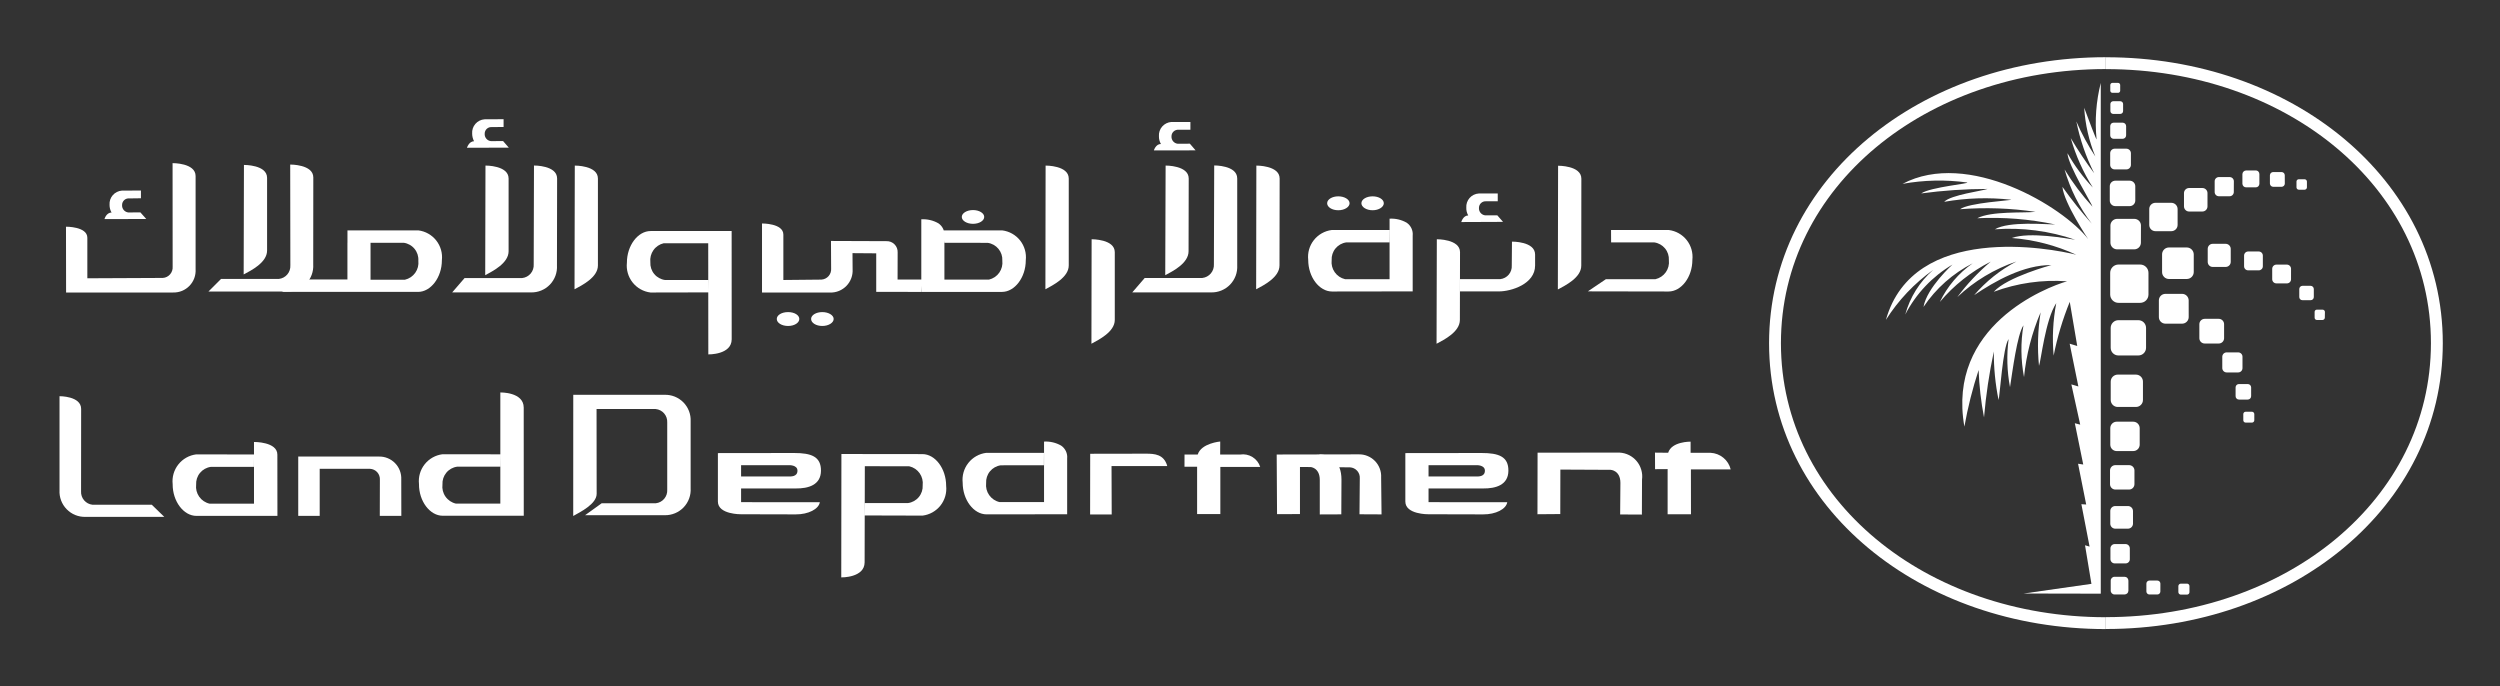 <svg width="204" height="56" viewBox="0 0 204 56" fill="none" xmlns="http://www.w3.org/2000/svg">
<rect x="0" y="0" width="204" height="56" fill="#333333" stroke="none"/>
<g clip-path="url(#clip0_3916_71476)">
<path d="M171.836 50.849C156.948 50.849 144.84 41.11 144.84 28.006C144.84 14.902 156.951 5.152 171.836 5.152" stroke="white" stroke-width="0.968"/>
<path d="M171.842 5.156C186.733 5.156 198.848 14.896 198.848 28C198.848 41.104 186.733 50.843 171.842 50.843" stroke="white" stroke-width="0.968"/>
<path d="M175.315 24.035C175.315 24.215 175.244 24.387 175.117 24.514C174.99 24.641 174.817 24.712 174.637 24.712H172.878C172.788 24.714 172.699 24.697 172.616 24.663C172.533 24.63 172.457 24.58 172.393 24.517C172.329 24.454 172.278 24.379 172.244 24.296C172.209 24.213 172.191 24.125 172.191 24.035V22.272C172.19 22.182 172.207 22.092 172.241 22.008C172.275 21.924 172.326 21.848 172.39 21.784C172.454 21.72 172.53 21.67 172.614 21.636C172.698 21.602 172.787 21.585 172.878 21.586H174.637C174.727 21.586 174.816 21.604 174.899 21.638C174.982 21.673 175.057 21.724 175.12 21.788C175.183 21.851 175.232 21.927 175.266 22.01C175.3 22.093 175.316 22.183 175.315 22.272V24.035Z" fill="white"/>
<path d="M174.698 19.804C174.698 19.875 174.684 19.946 174.656 20.012C174.629 20.078 174.589 20.139 174.538 20.189C174.487 20.239 174.427 20.279 174.361 20.306C174.295 20.334 174.224 20.347 174.153 20.347H172.76C172.615 20.348 172.476 20.291 172.373 20.189C172.27 20.087 172.212 19.949 172.211 19.804V18.401C172.212 18.256 172.271 18.118 172.374 18.017C172.477 17.916 172.615 17.859 172.76 17.859H174.157C174.229 17.859 174.3 17.873 174.366 17.9C174.432 17.927 174.492 17.966 174.542 18.017C174.593 18.067 174.633 18.127 174.661 18.193C174.688 18.259 174.702 18.329 174.702 18.401L174.698 19.804Z" fill="white"/>
<path d="M179.01 22.208C179.007 22.357 178.945 22.499 178.838 22.603C178.731 22.708 178.588 22.766 178.438 22.766H176.986C176.838 22.766 176.696 22.707 176.591 22.602C176.486 22.498 176.427 22.356 176.426 22.208V20.756C176.425 20.682 176.44 20.609 176.468 20.541C176.496 20.472 176.537 20.41 176.589 20.358C176.641 20.306 176.703 20.264 176.771 20.236C176.839 20.208 176.912 20.193 176.986 20.193H178.438C178.588 20.193 178.733 20.252 178.84 20.358C178.947 20.463 179.008 20.607 179.01 20.757V22.208Z" fill="white"/>
<path d="M177.693 18.354C177.693 18.489 177.639 18.619 177.543 18.714C177.448 18.81 177.318 18.864 177.183 18.864H175.88C175.814 18.864 175.748 18.851 175.687 18.825C175.625 18.799 175.57 18.761 175.523 18.714C175.476 18.666 175.44 18.61 175.415 18.548C175.39 18.487 175.378 18.421 175.379 18.354V17.058C175.378 16.991 175.39 16.925 175.415 16.864C175.44 16.802 175.477 16.746 175.523 16.699C175.57 16.651 175.626 16.614 175.687 16.588C175.748 16.562 175.814 16.549 175.88 16.549H177.183C177.318 16.55 177.447 16.604 177.542 16.699C177.638 16.794 177.692 16.923 177.693 17.058V18.354Z" fill="white"/>
<path d="M173.883 13.457C173.882 13.554 173.842 13.648 173.773 13.716C173.704 13.784 173.61 13.823 173.513 13.823H172.552C172.456 13.822 172.364 13.783 172.296 13.714C172.229 13.646 172.191 13.553 172.191 13.457V12.499C172.192 12.403 172.23 12.31 172.297 12.242C172.365 12.174 172.456 12.134 172.552 12.133H173.513C173.61 12.134 173.703 12.173 173.772 12.241C173.841 12.309 173.881 12.402 173.883 12.499V13.457Z" fill="white"/>
<path d="M186.948 22.791C186.948 22.879 186.913 22.964 186.851 23.027C186.788 23.089 186.704 23.125 186.615 23.125H185.755C185.665 23.125 185.58 23.09 185.515 23.028C185.451 22.965 185.414 22.88 185.412 22.791V21.93C185.414 21.84 185.451 21.754 185.515 21.69C185.579 21.627 185.666 21.592 185.756 21.592H186.616C186.705 21.595 186.788 21.631 186.85 21.694C186.912 21.757 186.948 21.841 186.949 21.93L186.948 22.791Z" fill="white"/>
<path d="M182.278 15.671C182.278 15.762 182.242 15.849 182.178 15.913C182.114 15.978 182.026 16.014 181.935 16.014H181.055C180.964 16.013 180.879 15.976 180.815 15.912C180.752 15.847 180.717 15.761 180.717 15.671V14.785C180.719 14.695 180.755 14.61 180.82 14.547C180.884 14.484 180.97 14.449 181.059 14.449H181.94C182.03 14.449 182.116 14.485 182.181 14.547C182.245 14.611 182.281 14.696 182.283 14.786L182.278 15.671Z" fill="white"/>
<path d="M184.366 14.997C184.366 15.036 184.358 15.074 184.343 15.11C184.328 15.146 184.306 15.178 184.278 15.205C184.25 15.232 184.218 15.253 184.182 15.268C184.146 15.282 184.107 15.289 184.068 15.288H183.282C183.203 15.288 183.128 15.258 183.072 15.204C183.016 15.149 182.983 15.075 182.98 14.997V14.213C182.981 14.133 183.013 14.057 183.07 14.001C183.126 13.944 183.202 13.912 183.282 13.91H184.068C184.108 13.909 184.148 13.916 184.185 13.931C184.222 13.946 184.255 13.969 184.283 13.997C184.311 14.026 184.332 14.059 184.347 14.097C184.361 14.134 184.367 14.174 184.366 14.213V14.997Z" fill="white"/>
<path d="M184.648 21.727C184.648 21.771 184.639 21.814 184.623 21.855C184.606 21.895 184.582 21.932 184.551 21.963C184.52 21.993 184.483 22.018 184.443 22.035C184.403 22.051 184.359 22.06 184.316 22.06H183.445C183.401 22.059 183.358 22.051 183.318 22.034C183.278 22.017 183.242 21.993 183.212 21.962C183.181 21.931 183.157 21.894 183.141 21.854C183.125 21.814 183.117 21.771 183.117 21.727V20.865C183.116 20.821 183.123 20.777 183.139 20.736C183.155 20.695 183.179 20.657 183.209 20.625C183.239 20.593 183.276 20.567 183.316 20.549C183.357 20.532 183.4 20.522 183.445 20.521H184.316C184.36 20.522 184.404 20.531 184.445 20.548C184.486 20.566 184.523 20.591 184.554 20.623C184.585 20.655 184.609 20.693 184.625 20.735C184.641 20.776 184.649 20.821 184.648 20.865V21.727Z" fill="white"/>
<path d="M173.492 11.037C173.492 11.074 173.486 11.111 173.472 11.146C173.459 11.181 173.438 11.213 173.412 11.24C173.386 11.267 173.356 11.288 173.321 11.303C173.287 11.318 173.25 11.326 173.213 11.327H172.467C172.43 11.326 172.393 11.318 172.359 11.302C172.326 11.287 172.295 11.265 172.27 11.239C172.245 11.212 172.225 11.18 172.212 11.145C172.199 11.111 172.192 11.074 172.194 11.037V10.3C172.192 10.263 172.198 10.226 172.211 10.191C172.224 10.156 172.244 10.125 172.269 10.098C172.294 10.07 172.325 10.049 172.359 10.034C172.393 10.019 172.429 10.011 172.467 10.01H173.213C173.25 10.01 173.287 10.018 173.322 10.033C173.356 10.048 173.387 10.069 173.413 10.096C173.439 10.123 173.46 10.155 173.473 10.19C173.486 10.225 173.493 10.263 173.492 10.3V11.037Z" fill="white"/>
<path d="M186.441 14.981C186.441 15.05 186.413 15.117 186.363 15.166C186.314 15.215 186.248 15.243 186.178 15.244H185.488C185.419 15.242 185.353 15.213 185.304 15.165C185.255 15.116 185.227 15.05 185.225 14.981V14.295C185.228 14.226 185.257 14.162 185.306 14.115C185.355 14.067 185.42 14.04 185.488 14.039H186.174C186.243 14.039 186.31 14.066 186.359 14.114C186.408 14.163 186.436 14.228 186.437 14.297L186.441 14.981Z" fill="white"/>
<path d="M188.807 24.248C188.805 24.315 188.776 24.379 188.728 24.425C188.679 24.471 188.614 24.497 188.546 24.495H187.879C187.845 24.496 187.812 24.491 187.781 24.479C187.75 24.467 187.722 24.448 187.698 24.425C187.674 24.402 187.655 24.375 187.642 24.344C187.628 24.314 187.621 24.281 187.621 24.248V23.58C187.622 23.512 187.65 23.447 187.698 23.399C187.746 23.351 187.811 23.323 187.879 23.322H188.546C188.615 23.323 188.68 23.351 188.728 23.399C188.777 23.447 188.805 23.512 188.807 23.58V24.248Z" fill="white"/>
<path d="M188.245 15.295C188.243 15.343 188.224 15.388 188.19 15.422C188.156 15.456 188.111 15.477 188.063 15.48H187.579C187.531 15.478 187.484 15.458 187.45 15.424C187.415 15.39 187.395 15.344 187.393 15.295V14.811C187.394 14.762 187.414 14.715 187.449 14.681C187.483 14.647 187.53 14.627 187.579 14.627H188.063C188.111 14.63 188.156 14.65 188.19 14.684C188.223 14.718 188.243 14.763 188.245 14.811V15.295Z" fill="white"/>
<path d="M189.706 25.924C189.705 25.973 189.684 26.02 189.649 26.055C189.614 26.089 189.567 26.11 189.518 26.111H189.054C189.03 26.11 189.006 26.105 188.984 26.096C188.962 26.086 188.941 26.072 188.925 26.055C188.908 26.038 188.895 26.017 188.886 25.995C188.877 25.972 188.873 25.948 188.873 25.924V25.448C188.873 25.4 188.893 25.354 188.926 25.32C188.96 25.287 189.006 25.268 189.054 25.268H189.521C189.57 25.267 189.617 25.286 189.653 25.319C189.689 25.353 189.711 25.399 189.714 25.448L189.706 25.924Z" fill="white"/>
<path d="M174.24 16.362C174.24 16.481 174.193 16.596 174.11 16.682C174.026 16.768 173.912 16.817 173.792 16.82H172.616C172.556 16.82 172.496 16.809 172.44 16.787C172.384 16.764 172.333 16.73 172.29 16.687C172.248 16.645 172.214 16.594 172.191 16.538C172.169 16.482 172.157 16.422 172.158 16.362V15.191C172.159 15.132 172.171 15.073 172.194 15.018C172.217 14.963 172.251 14.914 172.294 14.872C172.336 14.831 172.387 14.798 172.442 14.776C172.497 14.754 172.557 14.743 172.616 14.744H173.791C173.909 14.747 174.022 14.794 174.105 14.878C174.189 14.961 174.237 15.073 174.239 15.191L174.24 16.362Z" fill="white"/>
<path d="M178.598 25.877C178.597 26.017 178.541 26.151 178.442 26.251C178.343 26.351 178.209 26.408 178.069 26.411H176.694C176.553 26.41 176.418 26.353 176.319 26.253C176.22 26.153 176.164 26.017 176.164 25.877V24.508C176.165 24.368 176.221 24.234 176.32 24.134C176.419 24.035 176.553 23.979 176.694 23.979H178.066C178.206 23.98 178.339 24.037 178.438 24.136C178.537 24.235 178.594 24.368 178.596 24.508L178.598 25.877Z" fill="white"/>
<path d="M182.987 30.037C182.987 30.084 182.978 30.13 182.96 30.173C182.942 30.217 182.916 30.256 182.882 30.289C182.849 30.322 182.809 30.348 182.765 30.366C182.722 30.383 182.675 30.392 182.628 30.391H181.701C181.654 30.391 181.607 30.383 181.563 30.365C181.519 30.348 181.48 30.322 181.446 30.289C181.412 30.256 181.385 30.217 181.367 30.174C181.348 30.13 181.338 30.084 181.338 30.037V29.107C181.339 29.06 181.348 29.014 181.367 28.971C181.386 28.927 181.412 28.888 181.446 28.855C181.48 28.823 181.52 28.797 181.563 28.779C181.607 28.762 181.654 28.753 181.701 28.754H182.628C182.675 28.753 182.722 28.762 182.765 28.779C182.809 28.797 182.848 28.823 182.882 28.855C182.915 28.888 182.942 28.927 182.96 28.971C182.978 29.014 182.987 29.06 182.987 29.107V30.037Z" fill="white"/>
<path d="M183.693 32.326C183.693 32.363 183.686 32.4 183.672 32.434C183.658 32.468 183.637 32.499 183.611 32.525C183.584 32.551 183.553 32.571 183.519 32.585C183.485 32.599 183.448 32.606 183.411 32.605H182.695C182.659 32.605 182.623 32.597 182.59 32.583C182.557 32.568 182.527 32.548 182.502 32.522C182.476 32.496 182.457 32.465 182.443 32.432C182.43 32.398 182.423 32.362 182.424 32.326V31.608C182.424 31.536 182.453 31.468 182.504 31.417C182.555 31.367 182.623 31.338 182.695 31.338H183.411C183.447 31.337 183.483 31.343 183.517 31.357C183.551 31.37 183.582 31.389 183.608 31.414C183.634 31.439 183.655 31.47 183.67 31.503C183.684 31.536 183.692 31.572 183.693 31.608V32.326Z" fill="white"/>
<path d="M183.951 34.292C183.951 34.343 183.931 34.392 183.894 34.429C183.858 34.465 183.809 34.485 183.757 34.485H183.252C183.226 34.486 183.2 34.482 183.176 34.472C183.152 34.463 183.13 34.449 183.111 34.431C183.093 34.413 183.078 34.391 183.068 34.367C183.058 34.343 183.053 34.318 183.053 34.292V33.783C183.055 33.732 183.077 33.684 183.115 33.649C183.152 33.615 183.201 33.596 183.252 33.598H183.757C183.807 33.598 183.855 33.617 183.891 33.651C183.927 33.686 183.949 33.733 183.951 33.783V34.292Z" fill="white"/>
<path d="M178.66 48.321C178.659 48.374 178.638 48.425 178.601 48.462C178.563 48.499 178.513 48.521 178.46 48.521H177.956C177.903 48.52 177.853 48.499 177.815 48.461C177.778 48.424 177.756 48.374 177.754 48.321V47.819C177.757 47.767 177.779 47.718 177.817 47.682C177.854 47.646 177.904 47.626 177.956 47.625H178.46C178.512 47.625 178.561 47.645 178.599 47.681C178.636 47.717 178.658 47.767 178.66 47.819V48.321Z" fill="white"/>
<path d="M181.486 27.599C181.486 27.657 181.474 27.713 181.451 27.766C181.429 27.819 181.396 27.867 181.355 27.907C181.314 27.947 181.266 27.979 181.212 28C181.159 28.021 181.102 28.032 181.045 28.031H179.911C179.853 28.032 179.796 28.022 179.743 28.001C179.689 27.98 179.64 27.948 179.599 27.908C179.557 27.868 179.525 27.82 179.502 27.767C179.479 27.714 179.467 27.657 179.467 27.599V26.455C179.467 26.397 179.478 26.339 179.501 26.286C179.523 26.232 179.556 26.183 179.597 26.143C179.639 26.102 179.688 26.07 179.741 26.048C179.795 26.026 179.853 26.015 179.911 26.016H181.045C181.102 26.015 181.16 26.026 181.213 26.048C181.267 26.07 181.316 26.102 181.357 26.143C181.398 26.184 181.43 26.233 181.453 26.286C181.475 26.34 181.486 26.397 181.486 26.455V27.599Z" fill="white"/>
<path d="M182.028 21.373C182.027 21.482 181.982 21.586 181.905 21.663C181.827 21.739 181.722 21.782 181.613 21.782H180.56C180.506 21.782 180.453 21.772 180.403 21.752C180.353 21.731 180.308 21.701 180.27 21.663C180.231 21.625 180.201 21.58 180.181 21.53C180.16 21.48 180.15 21.427 180.15 21.373V20.308C180.15 20.254 180.16 20.2 180.18 20.15C180.2 20.099 180.23 20.054 180.268 20.015C180.307 19.977 180.352 19.946 180.402 19.925C180.452 19.905 180.506 19.894 180.56 19.895H181.613C181.723 19.895 181.828 19.938 181.906 20.016C181.983 20.093 182.027 20.198 182.028 20.308V21.373Z" fill="white"/>
<path d="M180.131 16.84C180.132 16.951 180.088 17.057 180.01 17.136C179.933 17.215 179.827 17.259 179.716 17.26H178.633C178.578 17.26 178.523 17.25 178.472 17.229C178.421 17.207 178.375 17.177 178.336 17.137C178.297 17.099 178.266 17.052 178.245 17.001C178.224 16.95 178.213 16.895 178.213 16.84V15.761C178.213 15.706 178.223 15.651 178.244 15.6C178.265 15.549 178.296 15.503 178.335 15.464C178.374 15.425 178.421 15.394 178.472 15.373C178.523 15.352 178.578 15.341 178.633 15.342H179.716C179.771 15.342 179.825 15.353 179.876 15.374C179.926 15.395 179.972 15.426 180.011 15.465C180.049 15.504 180.08 15.55 180.101 15.601C180.121 15.652 180.132 15.706 180.131 15.761V16.84Z" fill="white"/>
<path d="M168.893 24.633L169.503 28.233L168.885 28.046L169.595 31.536L169.023 31.366L169.745 34.65L169.306 34.536L169.992 37.904L169.57 37.841L170.233 41.168L169.841 41.142L170.509 44.602L170.138 44.494L170.661 47.642L165.131 48.431L171.423 48.444V6.766C171.042 8.266 170.926 9.821 171.08 11.361C171.108 11.548 170.403 9.71 170.07 8.795C170.154 10.161 170.461 11.504 170.979 12.77C170.38 11.864 169.862 10.907 169.43 9.91C169.723 11.381 170.214 12.805 170.89 14.143C170.199 13.22 169.559 12.259 168.972 11.266C169.378 12.692 169.986 14.052 170.777 15.306C169.973 14.46 169.277 13.517 168.705 12.499C168.739 13.473 170.755 16.732 170.747 16.865C169.891 15.93 169.128 14.913 168.468 13.83C168.924 15.428 169.676 16.926 170.685 18.246C169.831 17.294 169.032 16.292 168.294 15.246C168.408 16.555 170.396 19.512 170.396 19.512C168.363 16.862 160.573 12.171 155.247 15.003C156.984 14.688 158.759 14.65 160.508 14.889C160.877 14.968 157.534 15.257 156.77 15.783C158.567 15.542 160.378 15.42 162.191 15.417C161.787 15.568 159.182 15.901 158.644 16.469C160.449 16.151 162.291 16.093 164.112 16.298C164.226 16.346 160.612 16.545 159.945 17.072C161.999 16.913 164.064 16.985 166.101 17.287C165.122 17.394 162.488 17.208 161.342 17.808C163.477 17.705 165.617 17.876 167.708 18.318C166.987 18.318 163.933 18.028 162.779 18.712C165 18.549 167.23 18.838 169.335 19.563C168.649 19.466 165.649 18.892 164.157 19.42C165.98 19.559 167.763 20.022 169.423 20.787C167.344 20.258 156.128 18.156 153.891 26.1C154.899 24.504 156.21 23.119 157.748 22.023C156.647 22.985 155.854 24.251 155.469 25.662C156.346 23.97 157.681 22.558 159.322 21.589C159.322 21.589 157.238 23.457 156.957 25.045C157.971 23.536 159.354 22.311 160.974 21.485C159.822 22.287 158.897 23.374 158.291 24.64C159.44 23.273 160.853 22.154 162.446 21.349C161.428 22.204 160.512 23.175 159.718 24.242C161.097 22.938 162.742 21.948 164.539 21.338C163.226 22.026 162.056 22.957 161.091 24.083C162.783 22.939 165.149 21.602 167.393 21.631C167.393 21.631 163.775 22.599 162.692 23.81C164.602 23.1 166.642 22.808 168.674 22.954C166.972 23.438 158.842 26.595 160.294 34.813C160.572 33.248 160.96 31.704 161.455 30.194C161.502 31.491 161.65 32.783 161.896 34.058C162.052 32.251 162.319 30.456 162.696 28.682C162.688 30.011 162.818 31.337 163.083 32.64C163.186 32.326 163.427 28.331 163.903 27.668C163.732 28.974 163.771 30.298 164.017 31.591C164.217 30.315 164.598 27.305 165.114 26.546C164.878 27.945 164.894 29.376 165.16 30.77C165.342 28.95 165.799 27.168 166.516 25.486C166.283 26.93 166.238 28.398 166.382 29.854C166.541 29.475 166.897 26.087 167.79 24.736C167.521 26.147 167.45 27.588 167.578 29.018C167.874 27.517 168.314 26.048 168.892 24.632L168.893 24.633Z" fill="white"/>
<path d="M176.286 48.267C176.285 48.3 176.279 48.332 176.266 48.362C176.253 48.392 176.235 48.419 176.212 48.441C176.188 48.464 176.161 48.481 176.131 48.493C176.101 48.505 176.068 48.511 176.036 48.51H175.39C175.326 48.51 175.264 48.485 175.218 48.439C175.172 48.394 175.145 48.332 175.145 48.267V47.62C175.145 47.555 175.171 47.492 175.217 47.446C175.263 47.4 175.325 47.374 175.39 47.373H176.038C176.071 47.373 176.103 47.379 176.133 47.391C176.163 47.404 176.191 47.422 176.214 47.445C176.237 47.468 176.256 47.495 176.268 47.525C176.281 47.555 176.288 47.587 176.288 47.62L176.286 48.267Z" fill="white"/>
<path d="M173.245 9.06C173.246 9.091 173.24 9.121 173.229 9.15C173.218 9.178 173.202 9.204 173.18 9.226C173.159 9.248 173.134 9.266 173.105 9.277C173.077 9.289 173.047 9.295 173.016 9.295H172.436C172.405 9.295 172.375 9.289 172.347 9.277C172.318 9.266 172.293 9.248 172.272 9.226C172.25 9.204 172.234 9.178 172.223 9.15C172.211 9.121 172.206 9.091 172.207 9.06V8.488C172.207 8.428 172.231 8.37 172.274 8.327C172.317 8.284 172.375 8.26 172.436 8.26H173.016C173.077 8.26 173.135 8.284 173.178 8.327C173.221 8.37 173.245 8.428 173.245 8.488V9.06Z" fill="white"/>
<path d="M173.008 7.4C173.008 7.446 172.99 7.49 172.957 7.523C172.924 7.556 172.88 7.575 172.833 7.575H172.375C172.329 7.575 172.284 7.556 172.251 7.524C172.218 7.491 172.2 7.446 172.199 7.4V6.944C172.199 6.92 172.203 6.897 172.212 6.875C172.22 6.853 172.233 6.833 172.249 6.816C172.266 6.799 172.285 6.785 172.307 6.776C172.329 6.767 172.352 6.762 172.375 6.762H172.833C172.857 6.762 172.88 6.767 172.901 6.776C172.923 6.786 172.942 6.799 172.959 6.816C172.975 6.833 172.988 6.853 172.996 6.875C173.005 6.897 173.009 6.92 173.008 6.944V7.4Z" fill="white"/>
<path d="M174.599 36.283C174.599 36.352 174.585 36.421 174.558 36.484C174.532 36.548 174.493 36.606 174.444 36.654C174.395 36.703 174.337 36.742 174.273 36.768C174.209 36.794 174.14 36.807 174.071 36.807H172.716C172.648 36.806 172.58 36.793 172.517 36.766C172.454 36.739 172.397 36.701 172.349 36.652C172.301 36.603 172.263 36.546 172.237 36.483C172.212 36.419 172.199 36.352 172.199 36.283V34.934C172.199 34.796 172.253 34.664 172.35 34.566C172.447 34.468 172.578 34.412 172.716 34.41H174.071C174.21 34.41 174.344 34.465 174.443 34.563C174.542 34.661 174.598 34.795 174.599 34.934V36.283Z" fill="white"/>
<path d="M175.118 28.377C175.118 28.46 175.102 28.542 175.07 28.618C175.038 28.695 174.992 28.764 174.933 28.823C174.875 28.881 174.805 28.927 174.729 28.959C174.652 28.99 174.57 29.006 174.488 29.006H172.857C172.774 29.006 172.693 28.989 172.617 28.957C172.541 28.926 172.472 28.88 172.414 28.821C172.356 28.763 172.31 28.694 172.279 28.617C172.248 28.541 172.232 28.46 172.232 28.377V26.757C172.232 26.591 172.298 26.431 172.415 26.313C172.532 26.195 172.691 26.128 172.857 26.127H174.488C174.655 26.127 174.815 26.193 174.933 26.311C175.051 26.43 175.118 26.59 175.118 26.757V28.377Z" fill="white"/>
<path d="M174.865 32.636C174.865 32.788 174.805 32.933 174.698 33.04C174.59 33.148 174.445 33.208 174.293 33.208H172.806C172.655 33.208 172.509 33.148 172.402 33.04C172.295 32.933 172.234 32.788 172.234 32.636V31.149C172.233 31.073 172.247 30.998 172.275 30.927C172.304 30.857 172.346 30.793 172.399 30.739C172.452 30.685 172.516 30.642 172.586 30.613C172.656 30.583 172.731 30.568 172.806 30.568H174.293C174.369 30.568 174.444 30.583 174.514 30.613C174.584 30.642 174.648 30.685 174.701 30.739C174.754 30.793 174.796 30.857 174.824 30.927C174.853 30.998 174.866 31.073 174.865 31.149V32.636Z" fill="white"/>
<path d="M173.678 48.193C173.678 48.276 173.646 48.356 173.587 48.415C173.529 48.474 173.45 48.508 173.367 48.509H172.55C172.508 48.509 172.467 48.502 172.428 48.486C172.39 48.47 172.355 48.447 172.325 48.418C172.296 48.388 172.273 48.353 172.257 48.315C172.241 48.276 172.234 48.235 172.234 48.193V47.38C172.234 47.339 172.242 47.297 172.258 47.259C172.274 47.221 172.297 47.186 172.326 47.156C172.356 47.127 172.391 47.104 172.429 47.088C172.467 47.072 172.508 47.064 172.55 47.065H173.367C173.45 47.066 173.529 47.099 173.587 47.159C173.645 47.218 173.678 47.297 173.678 47.38V48.193Z" fill="white"/>
<path d="M174.053 42.737C174.05 42.844 174.005 42.947 173.928 43.022C173.852 43.097 173.749 43.139 173.641 43.14H172.6C172.494 43.138 172.393 43.095 172.318 43.02C172.243 42.944 172.201 42.843 172.199 42.737V41.692C172.2 41.586 172.243 41.485 172.318 41.41C172.393 41.336 172.494 41.294 172.6 41.293H173.64C173.748 41.292 173.851 41.334 173.928 41.408C174.005 41.483 174.049 41.585 174.052 41.692L174.053 42.737Z" fill="white"/>
<path d="M173.794 45.631C173.795 45.676 173.786 45.72 173.769 45.762C173.752 45.804 173.726 45.842 173.694 45.873C173.663 45.905 173.625 45.931 173.583 45.948C173.542 45.965 173.497 45.974 173.452 45.974H172.554C172.463 45.972 172.377 45.935 172.314 45.871C172.25 45.807 172.213 45.721 172.211 45.631V44.738C172.214 44.648 172.251 44.562 172.314 44.499C172.378 44.435 172.464 44.398 172.554 44.395H173.449C173.539 44.397 173.625 44.434 173.689 44.498C173.753 44.562 173.79 44.648 173.793 44.738L173.794 45.631Z" fill="white"/>
<path d="M174.171 39.506C174.171 39.621 174.126 39.732 174.045 39.815C173.965 39.898 173.855 39.946 173.739 39.948H172.613C172.497 39.947 172.386 39.9 172.304 39.817C172.223 39.734 172.177 39.622 172.178 39.506V38.389C172.178 38.332 172.189 38.275 172.211 38.222C172.233 38.17 172.265 38.122 172.305 38.081C172.346 38.041 172.394 38.009 172.447 37.987C172.5 37.966 172.556 37.955 172.613 37.955H173.739C173.854 37.956 173.963 38.002 174.044 38.083C174.125 38.164 174.171 38.274 174.171 38.389V39.506Z" fill="white"/>
<path d="M75.294 22.809H73.242L73.248 20.593C73.253 20.472 73.233 20.351 73.189 20.238C73.144 20.124 73.077 20.021 72.991 19.936C72.905 19.85 72.802 19.782 72.689 19.738C72.576 19.694 72.455 19.674 72.334 19.679L67.808 19.662L67.82 21.901C67.829 22.014 67.816 22.127 67.781 22.234C67.746 22.341 67.69 22.441 67.616 22.526C67.542 22.611 67.452 22.681 67.35 22.73C67.249 22.78 67.139 22.809 67.026 22.816L63.922 22.847V19.142C63.922 18.213 62.18 18.236 62.18 18.236V23.873H67.743C67.991 23.878 68.237 23.832 68.467 23.737C68.697 23.642 68.904 23.5 69.076 23.321C69.248 23.142 69.381 22.929 69.466 22.696C69.552 22.463 69.588 22.215 69.573 21.967L69.564 20.657L71.5 20.672V23.814L75.178 23.821" fill="white"/>
<path d="M15.961 21.967C15.976 22.215 15.94 22.463 15.855 22.696C15.769 22.929 15.636 23.142 15.464 23.32C15.292 23.499 15.084 23.64 14.855 23.735C14.625 23.829 14.378 23.874 14.13 23.868H5.393L5.385 18.499C5.385 18.499 7.127 18.476 7.127 19.401V22.708L13.287 22.679C13.401 22.672 13.512 22.642 13.614 22.591C13.716 22.54 13.806 22.469 13.881 22.383C13.955 22.297 14.012 22.196 14.047 22.088C14.083 21.98 14.097 21.866 14.088 21.752L14.082 13.312C14.082 13.312 15.961 13.289 15.961 14.364V21.967Z" fill="white"/>
<path d="M80.312 17.702C80.312 18.015 79.898 18.264 79.397 18.264C78.897 18.264 78.482 18.014 78.482 17.702C78.482 17.39 78.898 17.141 79.397 17.141C79.897 17.141 80.312 17.388 80.312 17.702Z" fill="white"/>
<path d="M65.224 26.027C65.224 26.341 64.823 26.599 64.309 26.599C63.795 26.599 63.385 26.347 63.385 26.027C63.385 25.708 63.793 25.467 64.309 25.467C64.825 25.467 65.224 25.715 65.224 26.027Z" fill="white"/>
<path d="M68.027 26.027C68.027 26.341 67.606 26.599 67.1 26.599C66.595 26.599 66.186 26.347 66.186 26.027C66.186 25.708 66.601 25.467 67.1 25.467C67.6 25.467 68.027 25.715 68.027 26.027Z" fill="white"/>
<path d="M110.126 16.584C110.126 16.892 109.719 17.156 109.203 17.156C108.687 17.156 108.295 16.896 108.295 16.584C108.295 16.271 108.703 16.021 109.203 16.021C109.702 16.021 110.126 16.272 110.126 16.584Z" fill="white"/>
<path d="M112.919 16.584C112.919 16.892 112.51 17.156 112.005 17.156C111.499 17.156 111.09 16.896 111.09 16.584C111.09 16.271 111.499 16.021 112.005 16.021C112.51 16.021 112.919 16.272 112.919 16.584Z" fill="white"/>
<path d="M119.131 22.773V23.779H122.305C123.335 23.779 125.264 23.169 125.264 21.667V20.77C125.264 19.686 123.377 19.717 123.377 19.717L123.36 21.662C123.378 21.932 123.29 22.199 123.116 22.407C122.941 22.615 122.693 22.747 122.424 22.777H119.133L119.131 22.773Z" fill="white"/>
<path d="M127.121 23.622C127.737 23.289 129.032 22.654 129.032 21.677L129.039 14.579C129.039 13.501 127.14 13.524 127.14 13.524L127.121 23.622Z" fill="white"/>
<path d="M117.223 28.05C117.841 27.723 119.126 27.082 119.126 26.105L119.138 20.577C119.138 19.502 117.245 19.523 117.245 19.523L117.223 28.05Z" fill="white"/>
<path d="M89.061 28.05C89.664 27.719 90.966 27.082 90.966 26.105V20.577C90.966 19.502 89.076 19.523 89.076 19.523L89.061 28.05Z" fill="white"/>
<path d="M93.404 22.688L92.393 23.86H98.819C99.108 23.868 99.395 23.815 99.663 23.706C99.93 23.596 100.172 23.433 100.374 23.225C100.575 23.017 100.73 22.77 100.831 22.499C100.931 22.228 100.974 21.939 100.957 21.65V14.557C100.957 13.477 99.079 13.5 99.079 13.5L99.054 21.562C99.07 21.835 98.981 22.103 98.804 22.312C98.628 22.52 98.378 22.653 98.106 22.683H93.406L93.404 22.688Z" fill="white"/>
<path d="M102.502 23.605C103.115 23.279 104.407 22.638 104.407 21.661L104.419 14.569C104.419 13.489 102.519 13.512 102.519 13.512L102.502 23.605Z" fill="white"/>
<path d="M85.305 23.605C85.902 23.279 87.21 22.638 87.21 21.661V14.569C87.21 13.489 85.321 13.512 85.321 13.512L85.305 23.605Z" fill="white"/>
<path d="M95.084 22.456C95.704 22.127 96.987 21.482 96.987 20.5L96.999 14.567C96.999 13.487 95.114 13.51 95.114 13.51L95.084 22.456Z" fill="white"/>
<path d="M37.91 22.689L36.898 23.861H43.328C43.616 23.867 43.902 23.814 44.168 23.704C44.434 23.595 44.674 23.431 44.873 23.224C45.072 23.016 45.226 22.77 45.325 22.5C45.424 22.23 45.466 21.942 45.448 21.655L45.46 14.563C45.46 13.483 43.573 13.506 43.573 13.506L43.55 21.568C43.568 21.84 43.48 22.109 43.305 22.318C43.129 22.527 42.88 22.66 42.608 22.689H37.91Z" fill="white"/>
<path d="M46.881 23.605C47.493 23.279 48.79 22.638 48.79 21.661V14.569C48.79 13.489 46.903 13.512 46.903 13.512L46.881 23.605Z" fill="white"/>
<path d="M39.594 22.456C40.199 22.127 41.502 21.482 41.502 20.5V14.567C41.502 13.487 39.615 13.51 39.615 13.51L39.594 22.456Z" fill="white"/>
<path d="M18.04 22.759L17.01 23.788H23.434C23.723 23.794 24.009 23.74 24.276 23.63C24.543 23.52 24.784 23.355 24.983 23.147C25.183 22.939 25.337 22.691 25.436 22.42C25.535 22.149 25.577 21.86 25.559 21.572L25.566 14.48C25.566 13.404 23.681 13.428 23.681 13.428L23.693 21.649C23.709 21.921 23.62 22.188 23.444 22.395C23.269 22.602 23.02 22.733 22.75 22.762H18.04V22.759Z" fill="white"/>
<path d="M19.883 22.394C20.495 22.069 21.794 21.426 21.794 20.444V14.511C21.794 13.435 19.906 13.459 19.906 13.459L19.883 22.394Z" fill="white"/>
<path d="M38.107 12.058L41.517 12.047L41.05 11.509L40.065 11.517C39.916 11.502 39.779 11.43 39.683 11.316C39.587 11.202 39.539 11.054 39.551 10.905C39.55 10.831 39.565 10.758 39.595 10.69C39.625 10.621 39.668 10.56 39.723 10.51C39.778 10.46 39.842 10.421 39.913 10.397C39.983 10.373 40.057 10.365 40.131 10.371L41.093 10.361V9.727L39.538 9.735C39.25 9.756 38.982 9.889 38.793 10.107C38.603 10.325 38.508 10.609 38.528 10.897C38.528 11.117 38.582 11.333 38.683 11.528C38.259 11.527 38.107 12.058 38.107 12.058Z" fill="white"/>
<path d="M94.156 12.275L97.56 12.269L97.093 11.725L96.106 11.731C95.959 11.716 95.823 11.645 95.728 11.532C95.632 11.419 95.584 11.274 95.594 11.126C95.593 11.052 95.608 10.978 95.637 10.909C95.667 10.841 95.71 10.779 95.765 10.729C95.82 10.678 95.884 10.639 95.955 10.615C96.025 10.59 96.1 10.581 96.174 10.587H97.137V9.953H95.582C95.294 9.973 95.025 10.107 94.835 10.324C94.645 10.542 94.549 10.826 94.569 11.115C94.564 11.337 94.62 11.557 94.731 11.75C94.306 11.746 94.156 12.275 94.156 12.275Z" fill="white"/>
<path d="M8.525 17.877L11.934 17.87L11.456 17.33L10.47 17.337C10.323 17.32 10.188 17.248 10.093 17.134C9.999 17.021 9.951 16.875 9.962 16.728C9.961 16.653 9.976 16.579 10.006 16.511C10.035 16.443 10.079 16.381 10.133 16.331C10.188 16.28 10.253 16.241 10.323 16.217C10.394 16.193 10.468 16.184 10.543 16.191L11.5 16.178V15.547L9.951 15.554C9.808 15.563 9.669 15.601 9.541 15.665C9.412 15.728 9.298 15.816 9.204 15.924C9.11 16.032 9.038 16.158 8.992 16.293C8.947 16.429 8.929 16.572 8.939 16.715C8.937 16.936 8.994 17.154 9.103 17.346C8.67 17.341 8.525 17.877 8.525 17.877Z" fill="white"/>
<path d="M119.24 18.119L122.648 18.105L122.181 17.572H121.186C121.04 17.555 120.906 17.481 120.812 17.367C120.719 17.254 120.672 17.108 120.683 16.961C120.683 16.888 120.698 16.815 120.727 16.747C120.756 16.68 120.799 16.619 120.853 16.569C120.906 16.518 120.97 16.48 121.039 16.455C121.108 16.43 121.182 16.42 121.256 16.425H122.216V15.789H120.667C120.524 15.798 120.384 15.835 120.256 15.897C120.127 15.96 120.012 16.048 119.918 16.155C119.823 16.263 119.751 16.388 119.705 16.523C119.659 16.659 119.64 16.802 119.65 16.945C119.642 17.167 119.696 17.387 119.807 17.58C119.385 17.585 119.24 18.119 119.24 18.119Z" fill="white"/>
<path d="M115.275 23.777V19.227C115.296 19.023 115.262 18.818 115.175 18.632C115.089 18.446 114.953 18.287 114.784 18.172C114.36 17.93 113.876 17.816 113.389 17.844V22.78H109.754C109.414 22.701 109.115 22.5 108.914 22.214C108.712 21.928 108.623 21.579 108.663 21.232C108.643 20.884 108.755 20.542 108.976 20.273C109.196 20.004 109.51 19.828 109.855 19.78H113.377L113.383 18.769H108.668C108.093 18.842 107.569 19.139 107.21 19.594C106.851 20.05 106.686 20.628 106.75 21.205C106.75 22.608 107.65 23.786 108.694 23.787L115.275 23.777Z" fill="white"/>
<path d="M129.568 23.775L131.042 22.781H135.087C135.427 22.702 135.727 22.501 135.929 22.215C136.131 21.929 136.22 21.579 136.18 21.232C136.2 20.885 136.089 20.542 135.868 20.273C135.647 20.005 135.333 19.828 134.989 19.78H131.467L131.461 18.77H136.179C136.755 18.842 137.279 19.138 137.638 19.594C137.997 20.05 138.162 20.628 138.098 21.205C138.098 22.608 137.198 23.786 136.153 23.787L129.568 23.775Z" fill="white"/>
<path d="M75.178 23.82H81.76C82.799 23.82 83.704 22.639 83.704 21.235C83.768 20.659 83.602 20.081 83.244 19.625C82.885 19.169 82.361 18.873 81.786 18.8H77.017L77.076 19.811L80.598 19.816C80.943 19.864 81.257 20.041 81.477 20.31C81.698 20.579 81.81 20.921 81.79 21.268C81.83 21.616 81.74 21.966 81.539 22.252C81.337 22.537 81.037 22.738 80.696 22.817H77.064V19.275C77.085 19.072 77.05 18.866 76.964 18.681C76.877 18.495 76.742 18.337 76.573 18.222C76.149 17.98 75.665 17.866 75.178 17.895V22.807" fill="white"/>
<path d="M22.982 23.819H34.114C35.153 23.819 36.058 22.638 36.058 21.234C36.122 20.658 35.956 20.079 35.598 19.624C35.239 19.168 34.715 18.872 34.14 18.799H28.353V19.81H32.946C33.293 19.859 33.608 20.037 33.83 20.309C34.051 20.581 34.16 20.926 34.137 21.276C34.177 21.623 34.088 21.973 33.886 22.259C33.684 22.545 33.384 22.746 33.043 22.825H30.236V19.814L28.35 19.806V22.807H25.047" fill="white"/>
<path d="M59.702 18.852H53.091C52.051 18.852 51.155 20.035 51.155 21.439C51.093 22.015 51.26 22.593 51.62 23.048C51.98 23.503 52.504 23.798 53.08 23.869L57.795 23.859L57.787 22.848H54.264C53.919 22.801 53.604 22.625 53.383 22.356C53.161 22.087 53.049 21.744 53.069 21.396C53.029 21.049 53.118 20.7 53.319 20.414C53.52 20.128 53.819 19.927 54.159 19.848C54.352 19.84 57.791 19.848 57.791 19.848L57.799 28.919C57.799 28.919 59.702 28.962 59.706 27.686L59.702 18.852Z" fill="white"/>
<path d="M68.659 37.047L75.27 37.055C76.311 37.055 77.206 38.239 77.206 39.645C77.268 40.221 77.101 40.799 76.741 41.254C76.381 41.708 75.856 42.003 75.281 42.074L70.565 42.061L70.574 41.05H74.095C74.441 41.003 74.756 40.828 74.977 40.558C75.199 40.289 75.311 39.947 75.291 39.598C75.332 39.252 75.243 38.902 75.043 38.616C74.842 38.331 74.543 38.129 74.203 38.05C74.009 38.042 70.57 38.042 70.57 38.042L70.553 45.882C70.553 47.156 68.647 47.115 68.647 47.115L68.659 37.047Z" fill="white"/>
<path d="M22.638 42.096H16.025C14.985 42.096 14.081 40.912 14.089 39.508C14.026 38.932 14.193 38.354 14.553 37.899C14.912 37.444 15.437 37.149 16.012 37.077L20.728 37.086L20.72 38.097H17.2C16.855 38.145 16.54 38.32 16.319 38.589C16.097 38.858 15.985 39.201 16.005 39.549C15.964 39.896 16.053 40.246 16.254 40.532C16.455 40.817 16.754 41.019 17.095 41.098C17.288 41.106 20.726 41.098 20.726 41.098V36.065C20.726 36.065 22.639 36.038 22.633 37.104L22.638 42.096Z" fill="white"/>
<path d="M42.739 42.085H36.125C35.084 42.085 34.18 40.904 34.189 39.499C34.126 38.922 34.291 38.344 34.651 37.889C35.011 37.433 35.535 37.138 36.11 37.066L40.826 37.072L40.819 38.082H37.299C36.954 38.13 36.639 38.305 36.418 38.575C36.197 38.844 36.085 39.186 36.105 39.534C36.062 39.883 36.149 40.235 36.351 40.523C36.552 40.811 36.853 41.014 37.196 41.093C37.389 41.101 40.827 41.093 40.827 41.093V32.024C40.827 32.024 42.73 31.979 42.735 33.255L42.739 42.085Z" fill="white"/>
<path d="M32.749 42.097H30.991L30.998 39.157C31.006 39.044 30.991 38.931 30.954 38.825C30.918 38.718 30.86 38.62 30.785 38.536C30.71 38.452 30.618 38.383 30.516 38.335C30.414 38.287 30.304 38.26 30.191 38.255H26.087V42.094H24.336V37.255H30.912C31.158 37.248 31.403 37.292 31.631 37.385C31.86 37.478 32.066 37.617 32.238 37.793C32.41 37.969 32.544 38.179 32.63 38.41C32.717 38.64 32.755 38.886 32.743 39.132L32.749 42.097Z" fill="white"/>
<path d="M112.734 41.974L110.935 41.965L110.959 39.041C110.967 38.929 110.953 38.816 110.917 38.709C110.881 38.603 110.824 38.504 110.749 38.42C110.675 38.336 110.584 38.267 110.483 38.218C110.381 38.169 110.271 38.141 110.159 38.135L106.077 38.105V41.948L104.207 41.955L104.178 37.088L110.85 37.075C111.098 37.067 111.346 37.11 111.577 37.203C111.808 37.295 112.017 37.435 112.191 37.612C112.366 37.79 112.501 38.002 112.589 38.235C112.677 38.468 112.715 38.716 112.701 38.965L112.734 41.974Z" fill="white"/>
<path d="M133.978 41.989L132.204 41.98L132.225 39.403C132.225 38.373 131.424 38.338 131.424 38.338L127.326 38.318L127.319 41.947L125.457 41.962L125.466 36.938L132.159 36.932C132.428 36.946 132.69 37.016 132.931 37.136C133.171 37.257 133.384 37.426 133.556 37.633C133.728 37.84 133.855 38.08 133.929 38.339C134.004 38.597 134.025 38.868 133.989 39.135L133.978 41.989Z" fill="white"/>
<path d="M107.681 37.088C108.574 37.088 109.464 37.646 109.464 39.135L109.451 41.971L107.694 41.978V39.158C107.694 38.128 106.887 38.094 106.887 38.094" fill="white"/>
<path d="M95.216 38.031H90.701L90.715 41.978H88.953L88.96 37.028L93.509 37.02C94.215 37.02 94.973 37.068 95.245 38.014L95.216 38.031Z" fill="white"/>
<path d="M136.078 38.278V41.965H137.984L137.978 38.304H141.225C141.134 37.931 140.925 37.597 140.628 37.353C140.331 37.109 139.964 36.967 139.58 36.949H137.953V36.039C137.953 36.039 136.404 36.013 136.122 36.945L135.047 36.934L135.053 38.285L136.078 38.278Z" fill="white"/>
<path d="M96.654 38.083H97.684V41.946H99.58V38.101H102.833C102.725 37.763 102.5 37.476 102.197 37.291C101.895 37.105 101.537 37.035 101.187 37.092H99.565L99.571 36.027C99.571 36.027 98.022 36.162 97.732 37.092H96.657L96.654 38.083Z" fill="white"/>
<path d="M46.778 32.216H54.222C54.508 32.207 54.793 32.257 55.059 32.363C55.324 32.47 55.565 32.63 55.766 32.834C55.966 33.038 56.122 33.282 56.224 33.55C56.326 33.817 56.371 34.103 56.356 34.389V39.837C56.374 40.123 56.332 40.409 56.233 40.678C56.135 40.947 55.982 41.193 55.784 41.4C55.586 41.607 55.347 41.771 55.082 41.881C54.818 41.991 54.533 42.046 54.247 42.041H47.742L49.097 41.066H53.515C53.783 41.036 54.029 40.905 54.202 40.699C54.375 40.493 54.463 40.228 54.446 39.959V34.469C54.46 34.201 54.369 33.937 54.193 33.733C54.017 33.53 53.77 33.402 53.502 33.377H48.679L48.687 40.294C48.687 41.12 47.38 41.767 46.775 42.105L46.778 32.216Z" fill="white"/>
<path d="M4.857 32.33C4.857 32.33 6.621 32.311 6.621 33.368L6.615 40.086C6.599 40.355 6.687 40.618 6.861 40.823C7.035 41.028 7.28 41.158 7.548 41.187H12.387L13.406 42.177H6.986C6.7 42.186 6.414 42.135 6.148 42.028C5.882 41.921 5.642 41.759 5.441 41.554C5.241 41.349 5.086 41.104 4.985 40.836C4.884 40.567 4.841 40.281 4.857 39.994V32.33Z" fill="white"/>
<path d="M66.898 40.982C66.811 41.54 65.961 41.981 64.928 41.974L60.467 41.963C60.467 41.963 58.58 41.992 58.58 40.926V36.973L64.799 36.965C66.202 36.965 67.001 37.255 66.991 38.417C66.98 39.578 65.961 39.869 64.932 39.858H60.471V38.879H64.36C64.507 38.879 65.073 38.922 65.073 38.407C65.073 37.937 64.405 37.958 64.405 37.958H60.473V40.976L66.898 40.982Z" fill="white"/>
<path d="M122.992 40.982C122.905 41.54 122.055 41.981 121.023 41.974L116.561 41.963C116.561 41.963 114.676 41.992 114.676 40.926V36.973L120.895 36.965C122.297 36.965 123.097 37.255 123.085 38.417C123.074 39.578 122.055 39.869 121.026 39.858H116.565V38.879H120.454C120.603 38.879 121.168 38.922 121.168 38.407C121.168 37.937 120.501 37.958 120.501 37.958H116.569V40.976L122.992 40.982Z" fill="white"/>
<path d="M87.08 41.964V37.415C87.101 37.211 87.066 37.006 86.98 36.82C86.893 36.635 86.758 36.476 86.588 36.361C86.165 36.12 85.68 36.006 85.194 36.033V40.97H81.562C81.221 40.892 80.921 40.69 80.719 40.404C80.517 40.119 80.428 39.769 80.468 39.421C80.448 39.074 80.559 38.731 80.78 38.462C81.001 38.193 81.315 38.017 81.66 37.969L85.182 37.963L85.189 36.953H80.473C79.897 37.026 79.374 37.322 79.015 37.778C78.656 38.233 78.491 38.812 78.554 39.388C78.554 40.792 79.455 41.97 80.499 41.971L87.08 41.964Z" fill="white"/>
</g>
<defs>
<clipPath id="clip0_3916_71476">
<rect width="194.478" height="46.667" fill="white" transform="translate(4.855 4.666)"/>
</clipPath>
</defs>
</svg>
